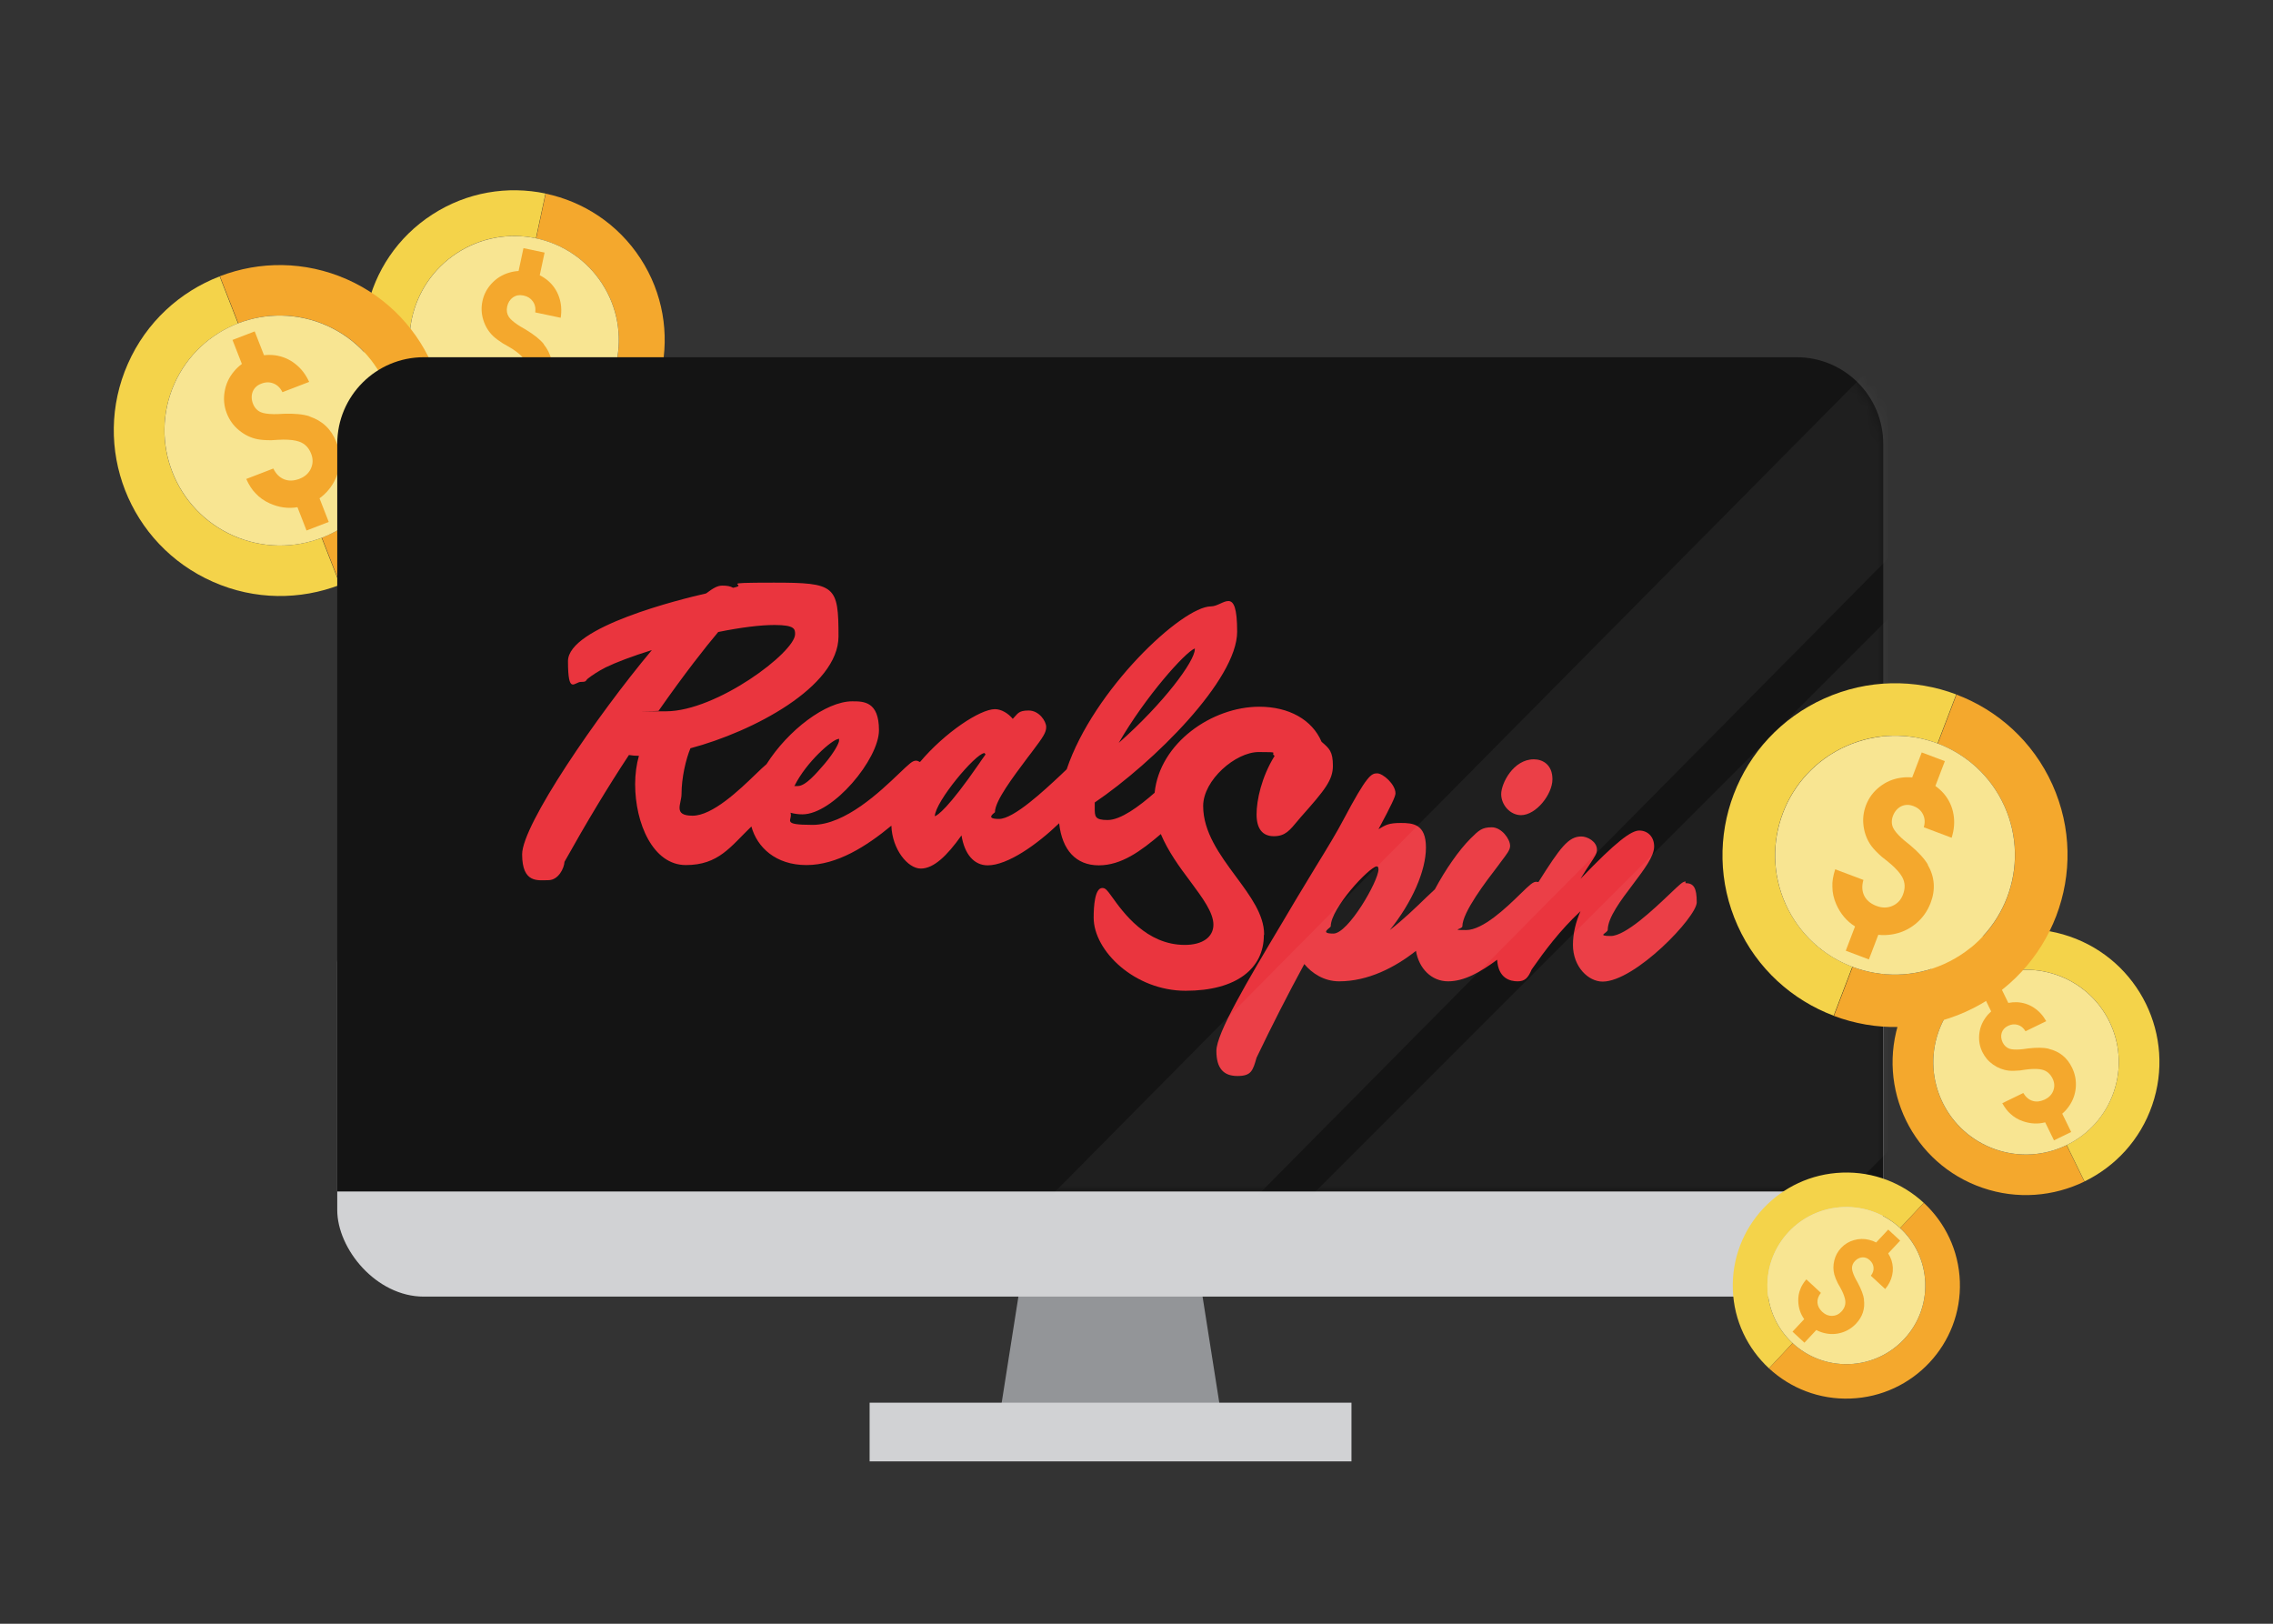<svg width="210" height="150" viewBox="0 0 210 150" fill="none" xmlns="http://www.w3.org/2000/svg">
<rect x="0" y="0" width="210" height="150" fill="#333333" stroke="none"/>
<path d="M39.39 36.681C36.486 32.223 37.761 26.261 42.239 23.359C44.474 21.911 47.093 21.5 49.514 22.01L50.398 17.877C46.919 17.144 43.157 17.731 39.933 19.82C33.489 23.989 31.654 32.568 35.834 38.985C37.916 42.192 41.121 44.247 44.601 44.98L45.485 40.847C43.063 40.337 40.847 38.906 39.39 36.681Z" fill="#F4D34A"/>
<path d="M50.416 17.889L49.532 22.022C51.946 22.53 54.17 23.963 55.619 26.187C58.523 30.645 57.248 36.606 52.77 39.508C50.535 40.956 47.917 41.367 45.503 40.859L44.619 44.992C48.098 45.725 51.86 45.138 55.076 43.048C61.513 38.877 63.349 30.29 59.175 23.883C57.085 20.674 53.888 18.62 50.416 17.889Z" fill="#F4A82D"/>
<path d="M55.614 26.18C54.165 23.955 51.939 22.522 49.524 22.013C47.109 21.505 44.489 21.916 42.245 23.363C37.765 26.266 36.489 32.23 39.395 36.689C40.844 38.914 43.07 40.346 45.493 40.857C47.916 41.367 50.528 40.954 52.764 39.506C57.244 36.603 58.52 30.639 55.614 26.18Z" fill="#F8E592"/>
<path d="M50.242 31.786C49.892 31.353 49.332 30.909 48.571 30.446L48.083 30.163C47.99 30.103 47.902 30.052 47.817 29.993C47.43 29.732 47.161 29.496 47.012 29.276C46.833 29.002 46.779 28.68 46.856 28.321C46.933 27.962 47.119 27.666 47.39 27.47C47.667 27.284 47.984 27.22 48.344 27.296C48.36 27.299 48.368 27.3 48.384 27.304C48.752 27.381 49.032 27.563 49.227 27.841C49.429 28.12 49.504 28.462 49.451 28.86L51.802 29.355C51.905 28.683 51.861 28.045 51.654 27.446C51.454 26.849 51.104 26.342 50.634 25.933C50.398 25.736 50.147 25.569 49.866 25.428L50.314 23.334L48.362 22.923L47.911 25.032C47.612 25.051 47.315 25.103 47.017 25.195C46.395 25.382 45.866 25.712 45.429 26.183C44.994 26.647 44.706 27.19 44.572 27.815C44.447 28.401 44.471 28.978 44.651 29.555C44.831 30.131 45.126 30.626 45.547 31.033C45.764 31.242 46.068 31.47 46.464 31.725C46.523 31.753 46.676 31.843 46.924 31.985C47.071 32.065 47.2 32.149 47.323 32.224C47.791 32.527 48.131 32.811 48.343 33.084C48.651 33.484 48.741 33.944 48.625 34.483C48.528 34.936 48.291 35.278 47.922 35.51C47.553 35.743 47.13 35.809 46.659 35.71C46.628 35.703 46.605 35.698 46.573 35.691C46.122 35.58 45.782 35.37 45.549 35.043C45.311 34.699 45.227 34.289 45.291 33.797L42.909 33.294C42.822 33.856 42.817 34.337 42.901 34.713C42.971 35.185 43.153 35.64 43.428 36.074C43.877 36.773 44.463 37.288 45.197 37.606L44.76 39.653L46.711 40.064L47.155 37.986C47.511 37.971 47.868 37.908 48.22 37.794C48.905 37.579 49.493 37.205 49.974 36.678C50.455 36.15 50.778 35.524 50.931 34.806C51.172 33.68 50.936 32.675 50.225 31.791L50.242 31.786Z" fill="#F4A82D"/>
<path d="M21.56 49.489C16.171 47.115 13.726 40.848 16.095 35.484C17.277 32.808 19.444 30.858 21.989 29.877L20.293 25.532C16.637 26.942 13.521 29.739 11.816 33.6C8.402 41.313 11.921 50.331 19.678 53.748C23.549 55.46 27.755 55.436 31.412 54.026L29.717 49.681C27.172 50.662 24.257 50.67 21.56 49.489Z" fill="#F4D34A"/>
<path d="M20.316 25.517L22.012 29.862C24.548 28.884 27.471 28.872 30.16 30.057C35.549 32.431 37.994 38.698 35.625 44.062C34.443 46.738 32.276 48.688 29.739 49.666L31.435 54.011C35.092 52.601 38.206 49.804 39.904 45.947C43.309 38.237 39.787 29.21 32.041 25.798C28.163 24.089 23.964 24.11 20.316 25.517Z" fill="#F4A82D"/>
<path d="M30.151 30.062C27.461 28.877 24.536 28.889 21.998 29.867C19.46 30.845 17.292 32.796 16.101 35.476C13.73 40.842 16.177 47.112 21.569 49.487C24.259 50.672 27.184 50.66 29.73 49.679C32.276 48.697 34.436 46.75 35.619 44.072C37.99 38.706 35.543 32.437 30.151 30.062Z" fill="#F8E592"/>
<path d="M28.601 38.458C28.015 38.268 27.228 38.193 26.245 38.223L25.622 38.255C25.499 38.255 25.387 38.26 25.273 38.257C24.758 38.248 24.366 38.191 24.094 38.078C23.763 37.932 23.517 37.667 23.37 37.289C23.222 36.912 23.215 36.527 23.346 36.184C23.488 35.845 23.742 35.596 24.121 35.45C24.137 35.444 24.145 35.441 24.162 35.435C24.549 35.285 24.918 35.285 25.267 35.425C25.623 35.561 25.899 35.833 26.093 36.231L28.563 35.279C28.25 34.596 27.822 34.033 27.266 33.605C26.719 33.174 26.088 32.916 25.406 32.82C25.068 32.78 24.735 32.776 24.39 32.814L23.531 30.613L21.48 31.403L22.346 33.621C22.081 33.818 21.838 34.044 21.619 34.308C21.159 34.853 20.871 35.475 20.755 36.172C20.635 36.86 20.699 37.535 20.956 38.192C21.196 38.808 21.569 39.326 22.085 39.75C22.601 40.175 23.174 40.455 23.81 40.578C24.138 40.641 24.556 40.669 25.076 40.667C25.148 40.658 25.344 40.649 25.659 40.631C25.843 40.617 26.014 40.617 26.173 40.612C26.788 40.611 27.275 40.669 27.637 40.795C28.163 40.979 28.526 41.35 28.747 41.916C28.933 42.393 28.922 42.851 28.723 43.286C28.523 43.722 28.172 44.037 27.678 44.228C27.645 44.24 27.621 44.25 27.588 44.263C27.104 44.43 26.662 44.44 26.248 44.278C25.82 44.103 25.493 43.775 25.253 43.282L22.75 44.247C23.01 44.817 23.298 45.264 23.604 45.562C23.956 45.955 24.4 46.266 24.918 46.501C25.756 46.877 26.61 47.002 27.481 46.855L28.321 49.007L30.372 48.216L29.519 46.032C29.838 45.805 30.129 45.532 30.385 45.216C30.886 44.607 31.201 43.909 31.325 43.134C31.449 42.358 31.366 41.587 31.071 40.832C30.61 39.649 29.782 38.862 28.587 38.472L28.601 38.458Z" fill="#F4A82D"/>
<path d="M97.664 115.981H94.688L92.085 132.498H113.108L110.505 115.981H107.501H97.664Z" fill="#939598"/>
<path d="M92.159 129.579H80.343V135.001H124.861V129.579H112.99H92.159Z" fill="#D1D2D4"/>
<rect x="31.158" y="80.924" width="142.833" height="38.857" rx="8" fill="#D1D2D4"/>
<path d="M31.158 41C31.158 36.582 34.74 33 39.158 33H165.99C170.409 33 173.99 36.582 173.99 41V110.067H31.158V41Z" fill="#141414"/>
<path d="M116.791 86.318C116.791 84.499 115.52 82.78 114.174 80.961C112.679 78.942 111.159 76.849 111.159 74.457C111.159 72.065 114.15 69.473 116.293 69.473C118.436 69.473 117.264 69.523 117.763 69.822C116.542 71.791 116.093 73.934 116.093 75.229C116.093 76.525 116.616 77.248 117.688 77.248C118.759 77.248 119.158 76.7 119.931 75.778L120.205 75.454C122.398 72.987 123.145 72.065 123.145 70.744C123.145 69.423 122.821 69.149 122.099 68.526C121.226 66.483 119.083 65.287 116.342 65.287C111.982 65.287 107.147 68.626 106.674 73.236C105.229 74.507 103.534 75.753 102.338 75.753C101.142 75.753 101.142 75.429 101.142 74.631C101.142 73.834 101.142 74.307 101.142 74.133C106.574 70.445 114.299 62.795 114.299 58.359C114.299 53.924 113.028 56.017 111.882 56.017C109.216 56.017 101.017 63.717 98.55 71.068C98.401 71.218 98.201 71.392 98.002 71.591C96.482 73.012 93.666 75.653 92.296 75.653C90.925 75.653 91.922 75.08 91.922 75.03C91.922 73.984 93.592 71.791 94.912 70.021L95.311 69.498C96.382 68.078 96.657 67.679 96.657 67.156C96.657 66.632 96.009 65.636 95.037 65.636C94.065 65.636 94.04 65.935 93.567 66.408C93.168 65.91 92.52 65.511 91.922 65.511C90.552 65.511 87.312 67.654 84.995 70.395C84.87 70.32 84.745 70.271 84.621 70.271C84.297 70.271 84.023 70.545 83.051 71.467C81.332 73.111 78.092 76.201 75.077 76.201C72.062 76.201 73.283 75.778 73.034 75.08C73.407 75.18 73.756 75.229 74.13 75.229C76.971 75.229 81.207 70.121 81.207 67.455C81.207 64.788 79.787 64.788 78.74 64.788C76.298 64.788 72.809 67.455 70.816 70.594C70.567 70.794 70.268 71.093 69.794 71.541C68.324 72.962 65.832 75.354 63.988 75.354C62.144 75.354 62.966 74.258 62.966 73.361C62.966 71.841 63.365 70.146 63.789 69.124C69.52 67.604 77.469 63.468 77.469 58.783C77.469 54.098 77.17 53.824 71.489 53.824C65.807 53.824 69.42 53.974 67.726 54.298C67.477 54.148 67.153 54.098 66.729 54.098C66.305 54.098 65.932 54.298 65.234 54.821C62.917 55.344 52.476 57.911 52.476 61.076C52.476 64.24 53.074 62.994 53.672 62.994C54.27 62.994 54.045 62.87 54.37 62.645C54.693 62.396 55.192 62.047 55.964 61.649C56.886 61.2 58.456 60.602 60.225 60.054C55.167 66.084 48.239 76.201 48.239 78.917C48.239 81.633 49.71 81.31 50.657 81.31C51.603 81.31 52.127 80.188 52.152 79.615C54.17 76.002 56.164 72.688 58.107 69.747C58.406 69.797 58.705 69.822 59.029 69.822C58.805 70.594 58.68 71.516 58.68 72.439C58.68 76.052 60.325 79.914 63.365 79.914C66.405 79.914 67.502 78.195 69.42 76.351C69.944 78.269 71.663 79.914 74.504 79.914C77.344 79.914 80.061 78.17 82.353 76.276C82.428 78.469 83.873 80.238 85.069 80.238C86.265 80.238 87.487 79.067 88.832 77.173C89.106 78.892 89.978 79.939 91.249 79.939C93.093 79.939 95.809 78.02 97.853 76.052C98.127 78.544 99.422 79.939 101.516 79.939C103.609 79.939 105.403 78.618 107.247 77.049C107.92 78.643 108.966 80.089 109.963 81.409C111.109 82.954 112.106 84.3 112.106 85.421C112.106 86.543 111.134 87.29 109.465 87.29C105.901 87.29 103.758 84.275 102.737 82.855C102.288 82.232 102.139 82.032 101.84 82.032C101.142 82.032 101.042 83.752 101.042 84.773C101.042 87.838 104.83 91.526 109.54 91.526C114.249 91.526 116.766 89.458 116.766 86.393L116.791 86.318ZM90.925 69.548C90.925 69.548 91 69.598 91.05 69.698C90.9 69.897 90.776 70.096 90.626 70.296L90.477 70.52C87.586 74.706 86.614 75.329 86.365 75.404C86.415 74.033 90.103 69.648 90.925 69.573V69.548ZM110.387 59.904C110.387 59.904 110.387 59.954 110.387 59.979C110.387 61.076 107.521 64.963 103.36 68.626C105.852 64.315 109.49 60.253 110.387 59.904ZM77.444 68.252C77.469 68.252 77.494 68.252 77.519 68.252C77.519 68.252 77.519 68.327 77.519 68.427C77.519 68.626 77.12 69.448 76.198 70.545C75.401 71.467 74.429 72.613 73.706 72.613C72.984 72.613 73.507 72.613 73.407 72.588C74.529 70.345 76.896 68.327 77.419 68.277L77.444 68.252ZM73.457 58.584C73.457 60.253 66.206 65.71 61.521 65.71C56.836 65.71 61.097 65.71 60.848 65.661C63.29 62.172 65.159 59.805 66.355 58.384C68.448 57.961 70.243 57.736 71.563 57.736C73.457 57.736 73.457 58.135 73.457 58.584Z" fill="#EA353E"/>
<path d="M140.513 75.304C141.934 75.304 143.429 73.36 143.429 71.99C143.429 70.619 142.507 70.145 141.71 70.145C139.816 70.145 138.694 72.363 138.694 73.36C138.694 74.357 139.517 75.304 140.538 75.304H140.513Z" fill="#EA353E"/>
<path d="M155.739 81.434C155.465 81.434 155.266 81.633 154.219 82.63C152.799 83.975 150.182 86.467 148.812 86.467C147.441 86.467 148.538 86.193 148.538 85.894C148.538 84.773 149.759 83.153 150.855 81.708C151.902 80.312 152.824 79.116 152.824 78.194C152.824 77.272 152.201 76.724 151.453 76.724C150.706 76.724 149.335 77.721 146.021 81.185C146.42 80.537 146.719 80.063 146.943 79.739C147.366 79.091 147.541 78.842 147.541 78.493C147.541 77.746 146.669 77.272 146.096 77.272C144.9 77.272 144.152 78.294 142.134 81.484C142.059 81.484 142.009 81.459 141.934 81.459C141.635 81.459 141.361 81.708 140.439 82.605C139.168 83.851 137 85.919 135.455 85.919C133.91 85.919 135.106 85.844 135.106 85.57C135.106 84.275 137.324 81.384 138.396 79.989L138.67 79.615C139.218 78.892 139.517 78.518 139.517 78.144C139.517 77.497 138.72 76.425 137.823 76.425C136.926 76.425 136.626 76.699 135.854 77.472C134.783 78.543 133.537 80.337 132.565 82.156C132.34 82.356 132.091 82.605 131.742 82.929C130.845 83.801 129.574 85.022 128.403 85.919C130.447 83.377 131.742 80.462 131.742 78.294C131.742 76.126 130.546 76.026 129.425 76.026C128.304 76.026 128.03 76.201 127.357 76.6C128.603 74.282 128.927 73.559 128.927 73.285C128.927 72.463 127.78 71.441 127.232 71.441C126.684 71.441 126.285 71.641 124.142 75.678C123.544 76.824 122.672 78.269 121.551 80.088C121.002 81.01 120.379 82.032 119.682 83.178C119.283 83.851 118.884 84.524 118.486 85.197C115.196 90.704 112.381 95.463 112.381 97.083C112.381 98.703 113.053 99.4 114.324 99.4C115.595 99.4 115.745 98.927 116.093 97.706C117.489 94.79 118.959 91.9 120.504 89.059C121.202 89.906 122.323 90.654 123.719 90.654C126.41 90.654 128.902 89.358 130.82 87.838C131.095 89.483 132.266 90.654 133.786 90.654C135.306 90.654 136.801 89.782 138.321 88.66C138.421 90.405 139.542 90.654 140.215 90.654C140.888 90.654 141.187 90.33 141.511 89.557C142.732 87.813 144.102 85.969 146.021 84.175C145.572 85.197 145.323 86.243 145.323 87.29C145.323 89.308 146.743 90.679 148.064 90.679C151.054 90.679 156.761 84.723 156.761 83.353C156.761 81.982 156.462 81.583 155.714 81.583L155.739 81.434ZM122.946 85.57C122.946 83.901 126.485 80.113 127.182 80.038C127.257 80.038 127.357 80.038 127.357 80.312C127.357 81.384 124.566 86.243 123.195 86.243C121.825 86.243 122.946 85.72 122.946 85.57Z" fill="#EA353E"/>
<g opacity="0.05">
<mask id="mask0_702_4444" style="mask-type:alpha" maskUnits="userSpaceOnUse" x="31" y="33" width="143" height="78">
<path d="M31.158 41C31.158 36.582 34.74 33 39.158 33H165.99C170.409 33 173.99 36.582 173.99 41V110.067H31.158V41Z" fill="#141414"/>
</mask>
<g mask="url(#mask0_702_4444)">
<path d="M179.801 51.813V101.01L165.998 114.813H116.801L179.801 51.813Z" fill="white"/>
<path d="M179.801 31.814V46.186L111.849 114.813H92.801L174.984 31.814H179.801Z" fill="white"/>
</g>
</g>
<path d="M184.387 106.191C179.914 104.658 177.541 99.806 179.083 95.35C179.853 93.126 181.459 91.417 183.431 90.458L181.786 87.095C178.951 88.473 176.642 90.925 175.532 94.132C173.309 100.541 176.725 107.522 183.162 109.729C186.374 110.836 189.741 110.53 192.576 109.152L190.93 105.788C188.958 106.747 186.624 106.953 184.387 106.191Z" fill="#F4A82D"/>
<path d="M181.797 87.083L183.442 90.447C185.408 89.491 187.748 89.282 189.98 90.047C194.452 91.58 196.825 96.432 195.283 100.888C194.513 103.111 192.907 104.821 190.941 105.776L192.586 109.14C195.421 107.762 197.73 105.31 198.834 102.105C201.05 95.7 197.632 88.712 191.204 86.508C187.985 85.405 184.625 85.708 181.797 87.083Z" fill="#F4D34A"/>
<path d="M189.976 90.051C187.744 89.286 185.403 89.494 183.436 90.451C181.468 91.407 179.862 93.117 179.085 95.344C177.542 99.802 179.916 104.654 184.39 106.188C186.623 106.953 188.963 106.744 190.937 105.785C192.911 104.825 194.511 103.119 195.281 100.895C196.824 96.437 194.45 91.584 189.976 90.051Z" fill="#F8E592"/>
<path d="M189.291 96.88C188.809 96.767 188.174 96.761 187.389 96.852L186.892 96.92C186.794 96.928 186.705 96.94 186.613 96.946C186.2 96.973 185.882 96.954 185.657 96.883C185.382 96.788 185.168 96.593 185.025 96.301C184.882 96.008 184.85 95.701 184.933 95.417C185.024 95.136 185.211 94.92 185.504 94.777C185.517 94.771 185.524 94.768 185.536 94.762C185.836 94.616 186.132 94.59 186.42 94.678C186.715 94.763 186.954 94.962 187.135 95.267L189.05 94.336C188.754 93.811 188.374 93.39 187.901 93.085C187.434 92.777 186.912 92.614 186.359 92.583C186.086 92.574 185.819 92.594 185.546 92.648L184.712 90.944L183.122 91.717L183.962 93.433C183.763 93.609 183.583 93.806 183.426 94.033C183.094 94.501 182.904 95.018 182.857 95.584C182.807 96.144 182.903 96.679 183.151 97.188C183.385 97.665 183.717 98.054 184.159 98.359C184.6 98.664 185.078 98.849 185.595 98.904C185.862 98.932 186.198 98.926 186.615 98.888C186.672 98.876 186.828 98.856 187.079 98.82C187.226 98.796 187.362 98.785 187.489 98.77C187.982 98.728 188.376 98.741 188.674 98.817C189.108 98.928 189.422 99.2 189.637 99.639C189.817 100.008 189.839 100.375 189.708 100.738C189.577 101.1 189.317 101.376 188.934 101.562C188.909 101.575 188.89 101.584 188.864 101.596C188.487 101.764 188.135 101.802 187.793 101.7C187.438 101.589 187.155 101.349 186.93 100.97L184.989 101.914C185.235 102.353 185.496 102.691 185.76 102.908C186.068 103.199 186.444 103.418 186.874 103.571C187.571 103.815 188.263 103.856 188.95 103.679L189.765 105.345L191.355 104.573L190.528 102.881C190.768 102.678 190.983 102.439 191.167 102.169C191.528 101.647 191.734 101.067 191.782 100.438C191.83 99.809 191.712 99.197 191.426 98.612C190.978 97.696 190.263 97.123 189.281 96.892L189.291 96.88Z" fill="#F4A82D"/>
<path d="M164.97 83.524C162.466 77.97 164.956 71.441 170.536 68.936C173.319 67.685 176.356 67.675 179.008 68.675L180.735 64.149C176.924 62.712 172.563 62.722 168.547 64.525C160.519 68.124 156.935 77.519 160.54 85.514C162.334 89.508 165.601 92.394 169.411 93.831L171.138 89.305C168.486 88.305 166.228 86.298 164.97 83.524Z" fill="#F4D34A"/>
<path d="M180.757 64.165L179.03 68.691C181.673 69.688 183.94 71.698 185.189 74.469C187.693 80.023 185.203 86.551 179.624 89.057C176.84 90.307 173.803 90.317 171.16 89.32L169.433 93.847C173.243 95.283 177.605 95.274 181.612 93.467C189.632 89.865 193.219 80.462 189.619 72.479C187.817 68.481 184.558 65.599 180.757 64.165Z" fill="#F4A82D"/>
<path d="M185.184 74.46C183.933 71.688 181.666 69.677 179.021 68.68C176.376 67.683 173.338 67.693 170.544 68.941C164.962 71.447 162.47 77.978 164.975 83.535C166.226 86.307 168.493 88.317 171.147 89.318C173.8 90.318 176.83 90.305 179.615 89.054C185.197 86.548 187.689 80.017 185.184 74.46Z" fill="#F8E592"/>
<path d="M178.117 79.873C177.797 79.322 177.241 78.721 176.461 78.064L175.958 77.659C175.863 77.574 175.773 77.501 175.686 77.42C175.295 77.057 175.032 76.742 174.901 76.468C174.747 76.126 174.742 75.752 174.892 75.359C175.042 74.965 175.305 74.663 175.646 74.488C175.993 74.325 176.363 74.308 176.758 74.457C176.775 74.464 176.783 74.467 176.8 74.473C177.204 74.625 177.489 74.88 177.661 75.228C177.841 75.58 177.865 75.981 177.736 76.421L180.31 77.392C180.545 76.648 180.607 75.918 180.477 75.204C180.356 74.493 180.048 73.858 179.589 73.313C179.356 73.049 179.101 72.816 178.808 72.607L179.683 70.314L177.546 69.509L176.665 71.819C176.323 71.788 175.977 71.794 175.623 71.847C174.887 71.951 174.23 72.232 173.653 72.689C173.079 73.138 172.657 73.704 172.396 74.388C172.152 75.03 172.078 75.687 172.18 76.371C172.282 77.056 172.529 77.668 172.934 78.202C173.143 78.477 173.447 78.787 173.85 79.145C173.912 79.188 174.07 79.316 174.326 79.52C174.478 79.636 174.609 79.754 174.735 79.86C175.212 80.285 175.547 80.666 175.739 81.012C176.017 81.518 176.038 82.055 175.813 82.645C175.624 83.141 175.295 83.487 174.837 83.686C174.378 83.885 173.887 83.886 173.372 83.692C173.338 83.679 173.312 83.669 173.278 83.656C172.786 83.451 172.439 83.154 172.232 82.743C172.024 82.312 172 81.833 172.16 81.287L169.551 80.303C169.354 80.924 169.264 81.467 169.292 81.908C169.289 82.455 169.415 83.002 169.651 83.541C170.035 84.41 170.608 85.096 171.384 85.584L170.529 87.826L172.665 88.632L173.534 86.356C173.938 86.401 174.354 86.391 174.773 86.324C175.586 86.2 176.317 85.879 176.954 85.365C177.592 84.852 178.066 84.199 178.367 83.412C178.837 82.18 178.747 81.001 178.097 79.875L178.117 79.873Z" fill="#F4A82D"/>
<path d="M163.294 119.022C163.15 115.014 166.295 111.651 170.322 111.507C172.331 111.435 174.185 112.182 175.553 113.449L177.734 111.117C175.768 109.296 173.106 108.22 170.207 108.324C164.415 108.528 159.889 113.368 160.096 119.137C160.195 122.017 161.469 124.587 163.435 126.408L165.615 124.076C164.247 122.809 163.37 121.026 163.294 119.022Z" fill="#F4D34A"/>
<path d="M177.736 111.118L175.555 113.45C176.919 114.713 177.801 116.5 177.872 118.5C178.016 122.507 174.871 125.87 170.844 126.015C168.835 126.087 166.981 125.34 165.617 124.077L163.437 126.409C165.403 128.23 168.065 129.305 170.959 129.197C176.747 128.989 181.277 124.145 181.07 118.385C180.966 115.501 179.697 112.935 177.736 111.118Z" fill="#F4A82D"/>
<path d="M177.871 118.5C177.8 116.5 176.918 114.713 175.554 113.45C174.191 112.187 172.336 111.44 170.322 111.508C166.295 111.652 163.15 115.016 163.294 119.023C163.366 121.023 164.248 122.81 165.616 124.078C166.984 125.345 168.834 126.088 170.843 126.016C174.87 125.871 178.015 122.508 177.871 118.5Z" fill="#F8E592"/>
<path d="M172.217 120.049C172.159 119.634 171.97 119.129 171.657 118.535L171.452 118.164C171.415 118.088 171.378 118.022 171.345 117.95C171.197 117.632 171.115 117.375 171.104 117.175C171.095 116.928 171.185 116.699 171.375 116.497C171.564 116.294 171.8 116.175 172.051 116.153C172.303 116.14 172.533 116.221 172.737 116.409C172.746 116.418 172.75 116.422 172.759 116.43C172.967 116.623 173.078 116.849 173.096 117.104C173.118 117.363 173.033 117.613 172.844 117.85L174.172 119.08C174.501 118.685 174.721 118.255 174.819 117.787C174.923 117.324 174.893 116.86 174.749 116.414C174.672 116.195 174.575 115.99 174.448 115.79L175.553 114.609L174.45 113.588L173.337 114.778C173.137 114.674 172.924 114.592 172.695 114.537C172.22 114.417 171.75 114.426 171.284 114.562C170.822 114.693 170.424 114.933 170.094 115.286C169.785 115.617 169.576 115.999 169.468 116.442C169.36 116.884 169.358 117.319 169.472 117.745C169.531 117.964 169.639 118.229 169.796 118.547C169.823 118.589 169.887 118.706 169.993 118.893C170.056 119.002 170.107 119.107 170.158 119.203C170.342 119.579 170.452 119.895 170.483 120.154C170.526 120.531 170.406 120.864 170.121 121.168C169.882 121.423 169.596 121.553 169.266 121.561C168.937 121.568 168.637 121.447 168.372 121.201C168.354 121.184 168.341 121.172 168.323 121.156C168.075 120.909 167.937 120.641 167.913 120.34C167.893 120.025 167.998 119.728 168.231 119.434L166.885 118.187C166.61 118.516 166.42 118.826 166.328 119.102C166.19 119.435 166.13 119.799 166.14 120.186C166.158 120.812 166.336 121.372 166.688 121.862L165.608 123.017L166.71 124.038L167.807 122.865C168.042 122.993 168.298 123.091 168.57 123.153C169.097 123.279 169.623 123.264 170.14 123.11C170.656 122.955 171.108 122.674 171.488 122.269C172.081 121.634 172.32 120.893 172.204 120.045L172.217 120.049Z" fill="#F4A82D"/>
</svg>
